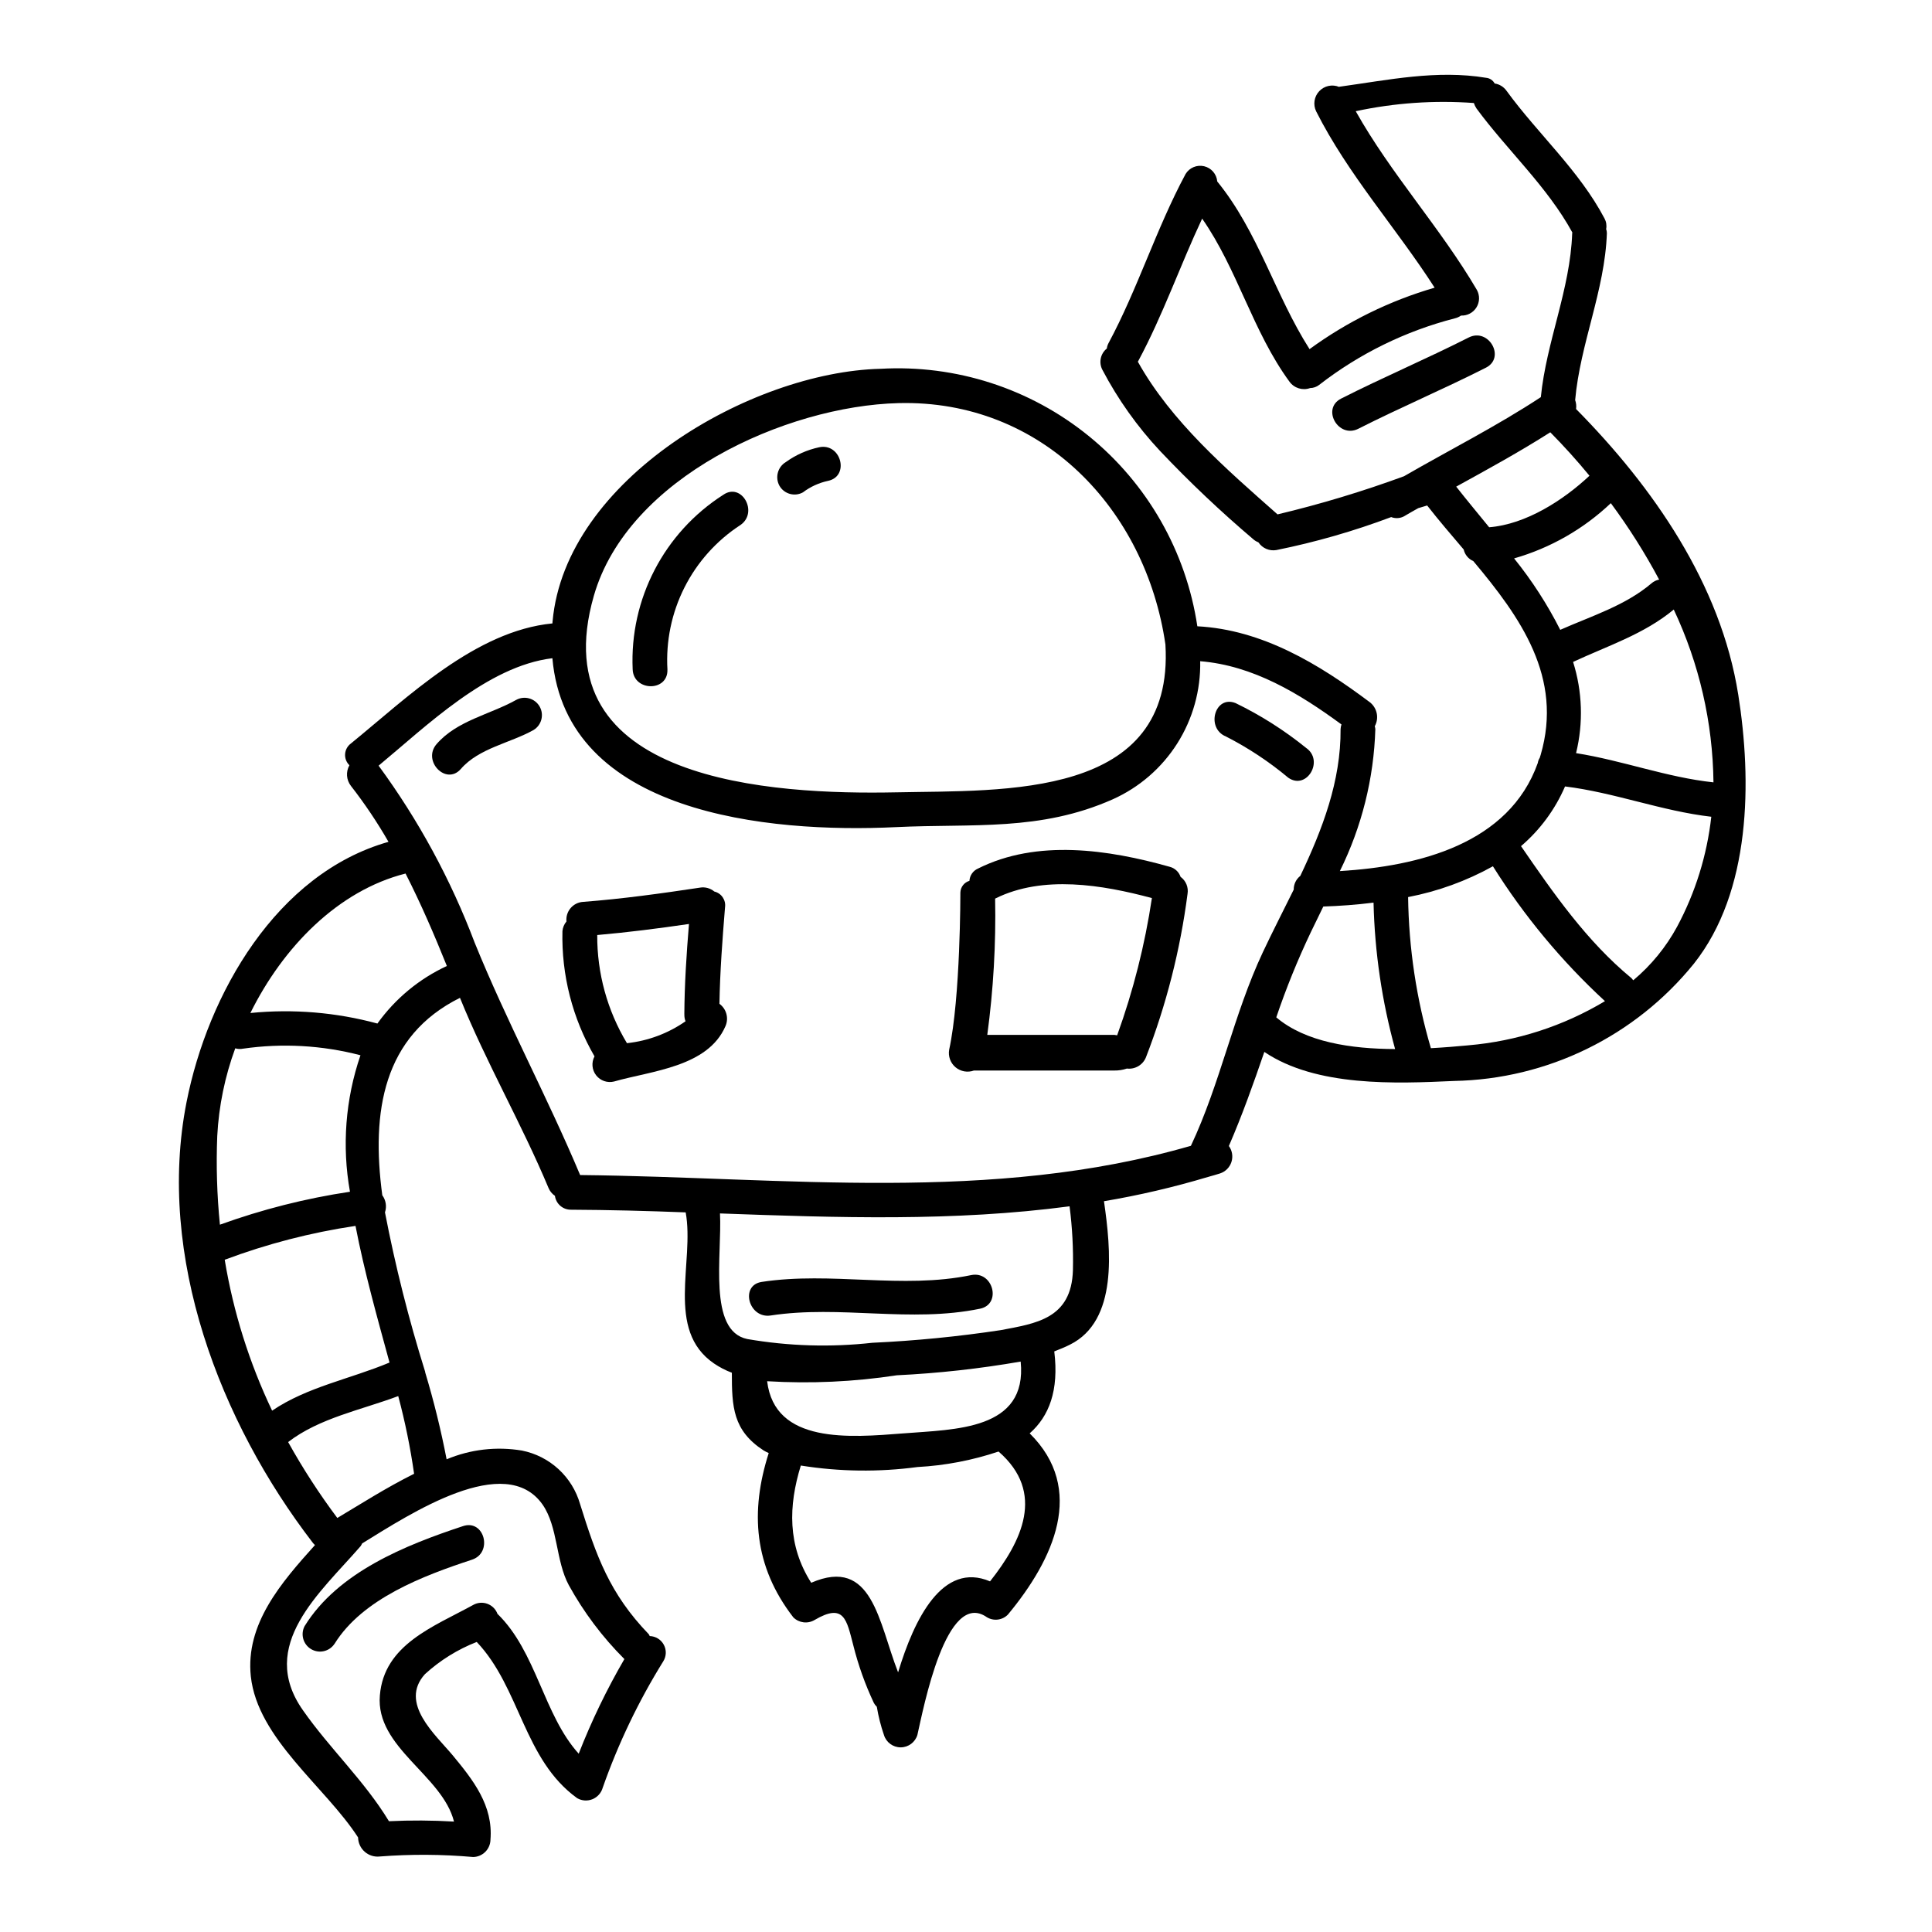 <?xml version="1.0" encoding="UTF-8"?>
<!-- The Best Svg Icon site in the world: iconSvg.co, Visit us! https://iconsvg.co -->
<svg fill="#000000" width="800px" height="800px" version="1.1" viewBox="144 144 512 512" xmlns="http://www.w3.org/2000/svg">
 <g>
  <path d="m604.65 328.05c3.633 22.902 3.449 52.176-11.758 71.344-15.559 19.23-38.816 30.602-63.547 31.07-15.441 0.711-36.5 1.605-50.285-7.695-2.883 8.406-5.856 16.758-9.395 24.93h-0.004c0.891 1.219 1.145 2.785 0.688 4.223-0.457 1.434-1.574 2.566-3.004 3.043-0.984 0.336-1.969 0.57-2.922 0.855-0.102 0.051-0.215 0.082-0.332 0.094-9.035 2.707-18.227 4.856-27.527 6.422 1.84 12.75 3.773 31.68-9.02 38.008-1.367 0.707-2.754 1.223-4.152 1.793 1.273 10.34-1.371 17.188-6.516 21.719 14.957 14.781 6.414 33.336-5.766 48.02-1.465 1.504-3.773 1.797-5.57 0.707-10.812-7.555-16.812 24.176-18.418 31.164h0.004c-0.582 1.961-2.375 3.309-4.418 3.32-2.047 0.012-3.856-1.32-4.453-3.273-0.836-2.438-1.469-4.938-1.891-7.477-0.32-0.297-0.586-0.648-0.789-1.035-2.301-4.883-4.121-9.977-5.43-15.211-1.789-6.84-2.406-11.375-10.289-6.75-1.812 1.074-4.125 0.781-5.617-0.703-10.484-13.551-11.477-28.047-6.523-43.535v-0.004c-0.469-0.207-0.926-0.441-1.367-0.703-8.117-5.289-8.402-11.523-8.402-20.59h-0.004c-1.664-0.625-3.25-1.449-4.723-2.449-12.988-8.879-5.117-26.957-7.508-40.043-10.152-0.395-20.25-0.656-30.359-0.707h0.004c-2.16 0.047-4.012-1.539-4.297-3.68-0.758-0.516-1.348-1.238-1.699-2.086-7.176-17.137-16.477-33.141-23.465-50.383-20.348 10.105-23.566 30.121-20.586 52.316v0.004c0.961 1.305 1.227 2.996 0.711 4.531 2.742 14.242 6.293 28.32 10.625 42.164 0 0.098 0.047 0.188 0.047 0.289v-0.004c2.277 7.566 4.168 15.238 5.664 22.996 6.305-2.648 13.234-3.449 19.977-2.316 3.617 0.723 6.969 2.426 9.684 4.926s4.688 5.699 5.707 9.246c4.297 13.742 7.793 23.703 18.223 34.516 0.094 0.141 0.145 0.332 0.238 0.473v-0.004c1.566 0.047 2.992 0.926 3.731 2.309 0.742 1.383 0.688 3.055-0.145 4.383-6.555 10.559-11.938 21.797-16.055 33.52-0.391 1.367-1.387 2.481-2.703 3.019-1.32 0.535-2.809 0.441-4.047-0.262-14.211-10.234-15.105-29.277-26.629-41.406l0.004-0.004c-5.07 1.977-9.73 4.875-13.742 8.547-6.891 7.648 2.781 16.004 7.316 21.434 5.481 6.613 10.812 13.363 10.059 22.434l0.004 0.004c-0.055 2.508-2.074 4.527-4.582 4.578-8.23-0.73-16.504-0.777-24.742-0.141-1.449 0.168-2.902-0.285-4-1.25-1.098-0.961-1.738-2.344-1.762-3.801-8.688-13.453-26.629-26.156-28.426-42.684-1.461-13.883 8.035-24.832 17.004-34.797-0.23-0.199-0.434-0.418-0.617-0.66-24.508-31.883-41.457-75.832-33.43-116.67 5.66-28.754 23.84-60.613 53.531-69.031v0.004c-2.969-5.168-6.297-10.125-9.961-14.828-1.223-1.578-1.379-3.738-0.395-5.473-0.801-0.773-1.223-1.863-1.145-2.973 0.074-1.113 0.641-2.133 1.539-2.793 15.016-12.23 33-29.84 53.398-31.82 0.047-0.188 0-0.395 0.047-0.566 3.398-37.684 52.551-66.059 86.871-66.914l0.004 0.004c19.988-1.156 39.688 5.203 55.23 17.828 15.539 12.625 25.801 30.605 28.762 50.406 17.184 0.898 32.152 9.961 45.699 20.117h0.004c1.949 1.512 2.508 4.215 1.316 6.375 0.074 0.246 0.125 0.496 0.152 0.754-0.395 13.074-3.602 25.906-9.402 37.629 20.914-1.27 44.812-7.176 52.457-28.656v-0.004c0.074-0.488 0.25-0.953 0.52-1.367 0.047-0.285 0.188-0.52 0.234-0.754 5.996-20.539-5.332-36.453-17.844-51.367l0.004-0.004c-1.297-0.551-2.25-1.695-2.555-3.07-3.348-3.938-6.66-7.793-9.68-11.664-0.789 0.234-1.605 0.473-2.363 0.707-1.129 0.66-2.309 1.273-3.445 1.969l0.004 0.004c-1.109 0.723-2.5 0.871-3.734 0.391-9.887 3.723-20.055 6.648-30.406 8.738-1.852 0.328-3.719-0.469-4.766-2.031-0.465-0.18-0.895-0.434-1.273-0.75-8.688-7.367-16.965-15.199-24.797-23.473-6.043-6.457-11.188-13.699-15.297-21.527-0.996-1.918-0.504-4.269 1.18-5.621 0.059-0.48 0.203-0.941 0.426-1.371 7.789-14.488 12.648-30.355 20.445-44.871h-0.004c1.016-1.68 3.004-2.516 4.918-2.07 1.91 0.449 3.32 2.082 3.484 4.039 10.863 13.316 15.352 30.172 24.461 44.43 10.02-7.312 21.238-12.824 33.148-16.285-10.156-15.816-22.902-29.887-31.402-46.738v-0.004c-0.859-1.773-0.535-3.894 0.816-5.328 1.352-1.438 3.445-1.891 5.269-1.141 0.051 0 0.051-0.047 0.098-0.047 12.988-1.789 25.777-4.531 38.855-2.363 0.965 0.086 1.816 0.652 2.269 1.508 1.27 0.188 2.406 0.887 3.148 1.938 8.402 11.52 19.262 21.109 25.977 33.852v-0.004c0.457 0.852 0.609 1.836 0.426 2.789 0.121 0.348 0.184 0.715 0.191 1.086-0.523 15.203-7.086 29.277-8.406 44.246v-0.004c0.27 0.758 0.352 1.566 0.242 2.363 20.406 20.664 38.344 46.398 42.973 75.664zm-6.562 23.281c-0.18-15.844-3.769-31.461-10.523-45.793-7.934 6.562-17.477 9.586-26.68 13.879 2.469 7.832 2.742 16.195 0.789 24.172 12.297 1.934 24.043 6.426 36.414 7.742zm-9.633 38.242c4.844-9.043 7.918-18.93 9.055-29.125-13.176-1.516-25.637-6.422-38.762-8.031v0.004c-2.629 6.094-6.617 11.504-11.664 15.816 8.641 12.555 17.422 25.215 29.27 34.984 0.195 0.188 0.289 0.395 0.477 0.566 4.734-3.965 8.68-8.785 11.625-14.215zm-6.797-90.98c0.574-0.508 1.277-0.852 2.031-0.992-3.762-7.055-8.043-13.824-12.801-20.254-7.246 6.867-16.039 11.891-25.637 14.637 4.731 5.863 8.828 12.207 12.227 18.93 8.312-3.68 17.238-6.418 24.18-12.32zm-21.016-92.785c0-0.043 0.051-0.141 0.051-0.188-6.691-12.227-17.184-21.715-25.402-32.863l0.004 0.004c-0.305-0.453-0.543-0.945-0.711-1.461-10.484-0.766-21.023-0.031-31.301 2.172 9.344 16.664 22.434 30.879 32.102 47.355 0.805 1.449 0.766 3.223-0.105 4.633-0.871 1.41-2.438 2.242-4.094 2.168-0.512 0.363-1.09 0.617-1.703 0.754-13.035 3.363-25.246 9.355-35.879 17.613-0.688 0.539-1.535 0.836-2.41 0.848-2 0.719-4.231 0.023-5.473-1.699-9.73-13.27-13.777-29.797-23.141-43.207-5.856 12.469-10.383 25.543-16.902 37.684-0.047 0.09-0.094 0.141-0.141 0.23 8.871 15.914 23.559 28.566 37.02 40.465l-0.004 0.004c11.363-2.707 22.555-6.082 33.52-10.109 12.09-6.984 24.559-13.266 36.262-20.961 1.465-14.73 7.797-28.516 8.312-43.438zm4.582 64.262c-3.305-4.016-6.75-7.836-10.289-11.414l0.004 0.004c-0.031-0.035-0.066-0.066-0.102-0.094-8.074 5.144-16.531 9.773-24.93 14.398 2.828 3.594 5.809 7.18 8.734 10.766 9.746-0.77 19.691-7.184 26.582-13.656zm4.106 139.24v0.004c-11.438-10.547-21.422-22.562-29.691-35.742-7.012 3.898-14.598 6.652-22.477 8.164 0.18 13.562 2.207 27.031 6.035 40.043 3.543-0.188 6.894-0.473 9.91-0.754v-0.004c12.809-1.09 25.199-5.094 36.223-11.707zm-55.617 12.703h0.004c-3.488-12.652-5.41-25.688-5.715-38.809-4.488 0.566-8.965 0.895-13.312 1.035-1.086 2.266-2.219 4.535-3.309 6.801-3.492 7.34-6.551 14.875-9.156 22.57 7.746 6.566 19.824 8.355 31.492 8.402zm-14.449-84.797c0.027-0.418 0.105-0.832 0.238-1.227-11.191-8.215-23.422-15.629-37.438-16.762v-0.004c0.156 7.707-1.957 15.285-6.078 21.797-4.125 6.508-10.074 11.66-17.105 14.809-19.262 8.551-37.02 6.379-57.414 7.367-34.094 1.652-87.492-3.586-91.078-44.762-17.184 2.078-33.336 17.945-46.051 28.473l-0.004 0.004c10.574 14.41 19.141 30.195 25.465 46.918 8.504 20.961 19.219 40.793 27.945 61.57 54.344 0.566 108.97 7.551 161.86-7.75 7.836-16.617 11.281-34.746 19.074-51.32 2.594-5.512 5.434-11.02 8.172-16.57v-0.004c-0.016-1.414 0.629-2.758 1.742-3.633 5.875-12.371 10.773-25.121 10.676-38.906zm-117.8 16.762c28.609-0.613 73.844 1.891 71.383-39.188-5.191-35.84-32.715-64.922-70.727-63.961-29.836 0.754-71.723 19.68-80.738 51.039-14.258 49.559 47.645 52.766 80.082 52.109zm46.871 126.63c0.133-5.656-0.168-11.316-0.891-16.926-30.551 4.066-61.574 3.023-92.641 1.891 0.57 11.094-3.254 31.117 7.231 33.285h-0.004c10.945 1.887 22.105 2.223 33.145 0.992 11.395-0.527 22.758-1.645 34.039-3.352 9.262-1.773 18.754-2.953 19.121-15.891zm-44.871 43.25c13.551-1.086 32.863-0.789 31.023-19.027h0.004c-10.855 1.887-21.812 3.102-32.816 3.633-11.371 1.738-22.895 2.266-34.375 1.574 2.004 16.652 21.84 14.949 36.191 13.816zm22.898 39.234c8.359-10.574 14.828-23.512 2.266-34.422h0.004c-6.941 2.332-14.168 3.715-21.48 4.109-10.273 1.375-20.691 1.242-30.926-0.395-3.305 10.723-3.543 21.199 2.754 31.066 16.238-7.035 17.848 10.48 22.992 23.656 0.023 0 0.047 0.02 0.047 0.047 4.258-14.098 11.766-29.445 24.371-24.066zm-96.895 20.586c-0.023 0-0.043-0.023-0.043-0.051-5.789-5.793-10.734-12.371-14.688-19.547-3.492-6.469-2.832-15.391-6.938-21.336-9.867-14.074-34.895 2.305-47.832 10.289-0.109 0.246-0.242 0.488-0.395 0.711-10.672 12.32-27.43 26.25-15.297 43.484 7.129 10.195 16.336 18.742 22.801 29.414h0.004c5.742-0.277 11.496-0.246 17.234 0.098-3.07-12.281-20.824-19.641-19.645-33.43 1.09-13.504 14.266-18.227 24.742-23.984v-0.004c1.148-0.641 2.519-0.75 3.754-0.297 1.234 0.457 2.211 1.426 2.668 2.66 10.344 10.055 12.184 26.727 21.531 37.062 3.383-8.656 7.43-17.039 12.102-25.07zm-47.043-183.68c-3.344-8.309-6.887-16.531-10.949-24.5-17.895 4.531-32.438 19.449-41.125 36.965l0.004-0.004c11.297-1.129 22.703-0.18 33.664 2.789 4.715-6.586 11.059-11.844 18.406-15.25zm-8.684 134.57c-0.992-6.941-2.394-13.816-4.203-20.59-9.816 3.684-20.914 5.809-29.176 12.184 3.883 6.992 8.238 13.711 13.031 20.117 5.953-3.539 12.938-8.027 20.348-11.711zm-6.512-29.48c-3.211-11.754-6.691-24.125-9.016-36.211h-0.004c-11.836 1.762-23.449 4.769-34.656 8.973 2.289 13.855 6.516 27.316 12.562 39.992 9.297-6.312 20.723-8.395 31.113-12.754zm-10.484-45.266c-2.16-12.094-1.203-24.543 2.785-36.168-10.152-2.648-20.73-3.242-31.113-1.746-0.688 0.141-1.402 0.109-2.074-0.09-2.742 7.457-4.352 15.285-4.769 23.223-0.312 7.844-0.078 15.703 0.707 23.512 11.172-4.043 22.715-6.969 34.465-8.73z"/>
  <path d="m456.87 376.38c1.426 1.035 2.137 2.793 1.836 4.531-1.922 14.82-5.625 29.355-11.02 43.293-0.816 2.019-2.887 3.238-5.051 2.973-1.062 0.363-2.184 0.539-3.305 0.523h-37.234c-1.66 0.602-3.516 0.273-4.871-0.863-1.352-1.137-1.992-2.906-1.688-4.644 3.016-13.832 2.973-41.691 2.973-41.691 0.055-1.434 1.023-2.672 2.402-3.07 0.082-1.426 0.957-2.688 2.269-3.254 15.633-7.84 34.52-5.055 50.773-0.477 1.363 0.34 2.461 1.348 2.914 2.68zm-16.809 41.973c4.266-11.781 7.348-23.961 9.203-36.352-13.168-3.543-28.891-6.141-41.449 0.09 0 0.047-0.047 0.047-0.098 0.047 0.234 12.074-0.461 24.152-2.078 36.121h33.723c0.273 0.016 0.461 0.109 0.699 0.109z"/>
  <path d="m334.66 410.02c1.848 1.352 2.516 3.801 1.605 5.902-4.676 10.855-19.598 11.848-29.52 14.684v0.004c-1.773 0.445-3.641-0.199-4.762-1.641-1.125-1.441-1.293-3.41-0.43-5.019-5.84-10.07-8.781-21.555-8.5-33.191 0.082-0.945 0.457-1.84 1.066-2.562-0.133-1.277 0.262-2.551 1.09-3.527 0.828-0.98 2.019-1.582 3.297-1.664 10.387-0.789 20.68-2.223 31.02-3.777v-0.004c1.352-0.219 2.731 0.16 3.781 1.039 1.891 0.453 3.121 2.277 2.832 4.203-0.691 8.508-1.332 17.008-1.48 25.555zm-9.305 2.785c0.051-8.031 0.57-15.961 1.23-23.941-8.078 1.18-16.199 2.223-24.312 2.93-0.059 10.094 2.668 20.012 7.875 28.66 5.582-0.598 10.922-2.594 15.527-5.805-0.23-0.586-0.336-1.215-0.309-1.844z"/>
  <path d="m320.88 321.46c-0.445-7.531 1.109-15.043 4.508-21.773 3.398-6.734 8.52-12.445 14.844-16.559 4.832-3.352 0.324-11.391-4.562-7.996-15.68 10.02-24.832 27.637-24.008 46.227 0.191 5.922 9.398 6.039 9.211 0.098z"/>
  <path d="m356.84 274.44c1.957-1.469 4.211-2.496 6.606-3.008 5.805-1.23 3.441-10.133-2.363-8.902-3.176 0.68-6.176 2.012-8.812 3.91-2.172 1.297-2.926 4.082-1.707 6.297 1.262 2.203 4.07 2.969 6.277 1.715z"/>
  <path d="m266.14 347.77c4.773-5.512 13.074-6.84 19.242-10.301 2.144-1.293 2.867-4.059 1.625-6.234-1.246-2.172-3.996-2.953-6.195-1.762-6.965 3.906-15.684 5.453-21.117 11.723-3.859 4.465 2.555 11.074 6.441 6.574z"/>
  <path d="m468.91 339.19c5.891 3.008 11.422 6.672 16.496 10.914 4.887 3.402 9.574-4.535 4.723-7.902-5.754-4.656-12.023-8.641-18.684-11.871-5.512-2.211-7.977 6.668-2.535 8.855z"/>
  <path d="m232.65 579.64c7.445-12.02 23.617-18.086 36.434-22.309 5.602-1.848 3.293-10.77-2.363-8.902-15.273 5.043-33.133 12.203-41.977 26.48h-0.004c-1.156 2.172-0.406 4.867 1.703 6.125 2.109 1.262 4.84 0.645 6.203-1.402z"/>
  <path d="m503.98 257.62c11.148-5.648 22.656-10.527 33.805-16.18 5.293-2.688 0.715-10.684-4.57-7.996-11.148 5.652-22.66 10.531-33.801 16.184-5.301 2.688-0.723 10.68 4.566 7.992z"/>
  <path d="m348.23 492.62c18.5-2.82 37.023 2.019 55.496-1.801 5.809-1.203 3.441-10.105-2.363-8.902-18.352 3.797-37-1.016-55.496 1.801-5.856 0.895-3.457 9.789 2.363 8.902z"/>
 </g>
</svg>
